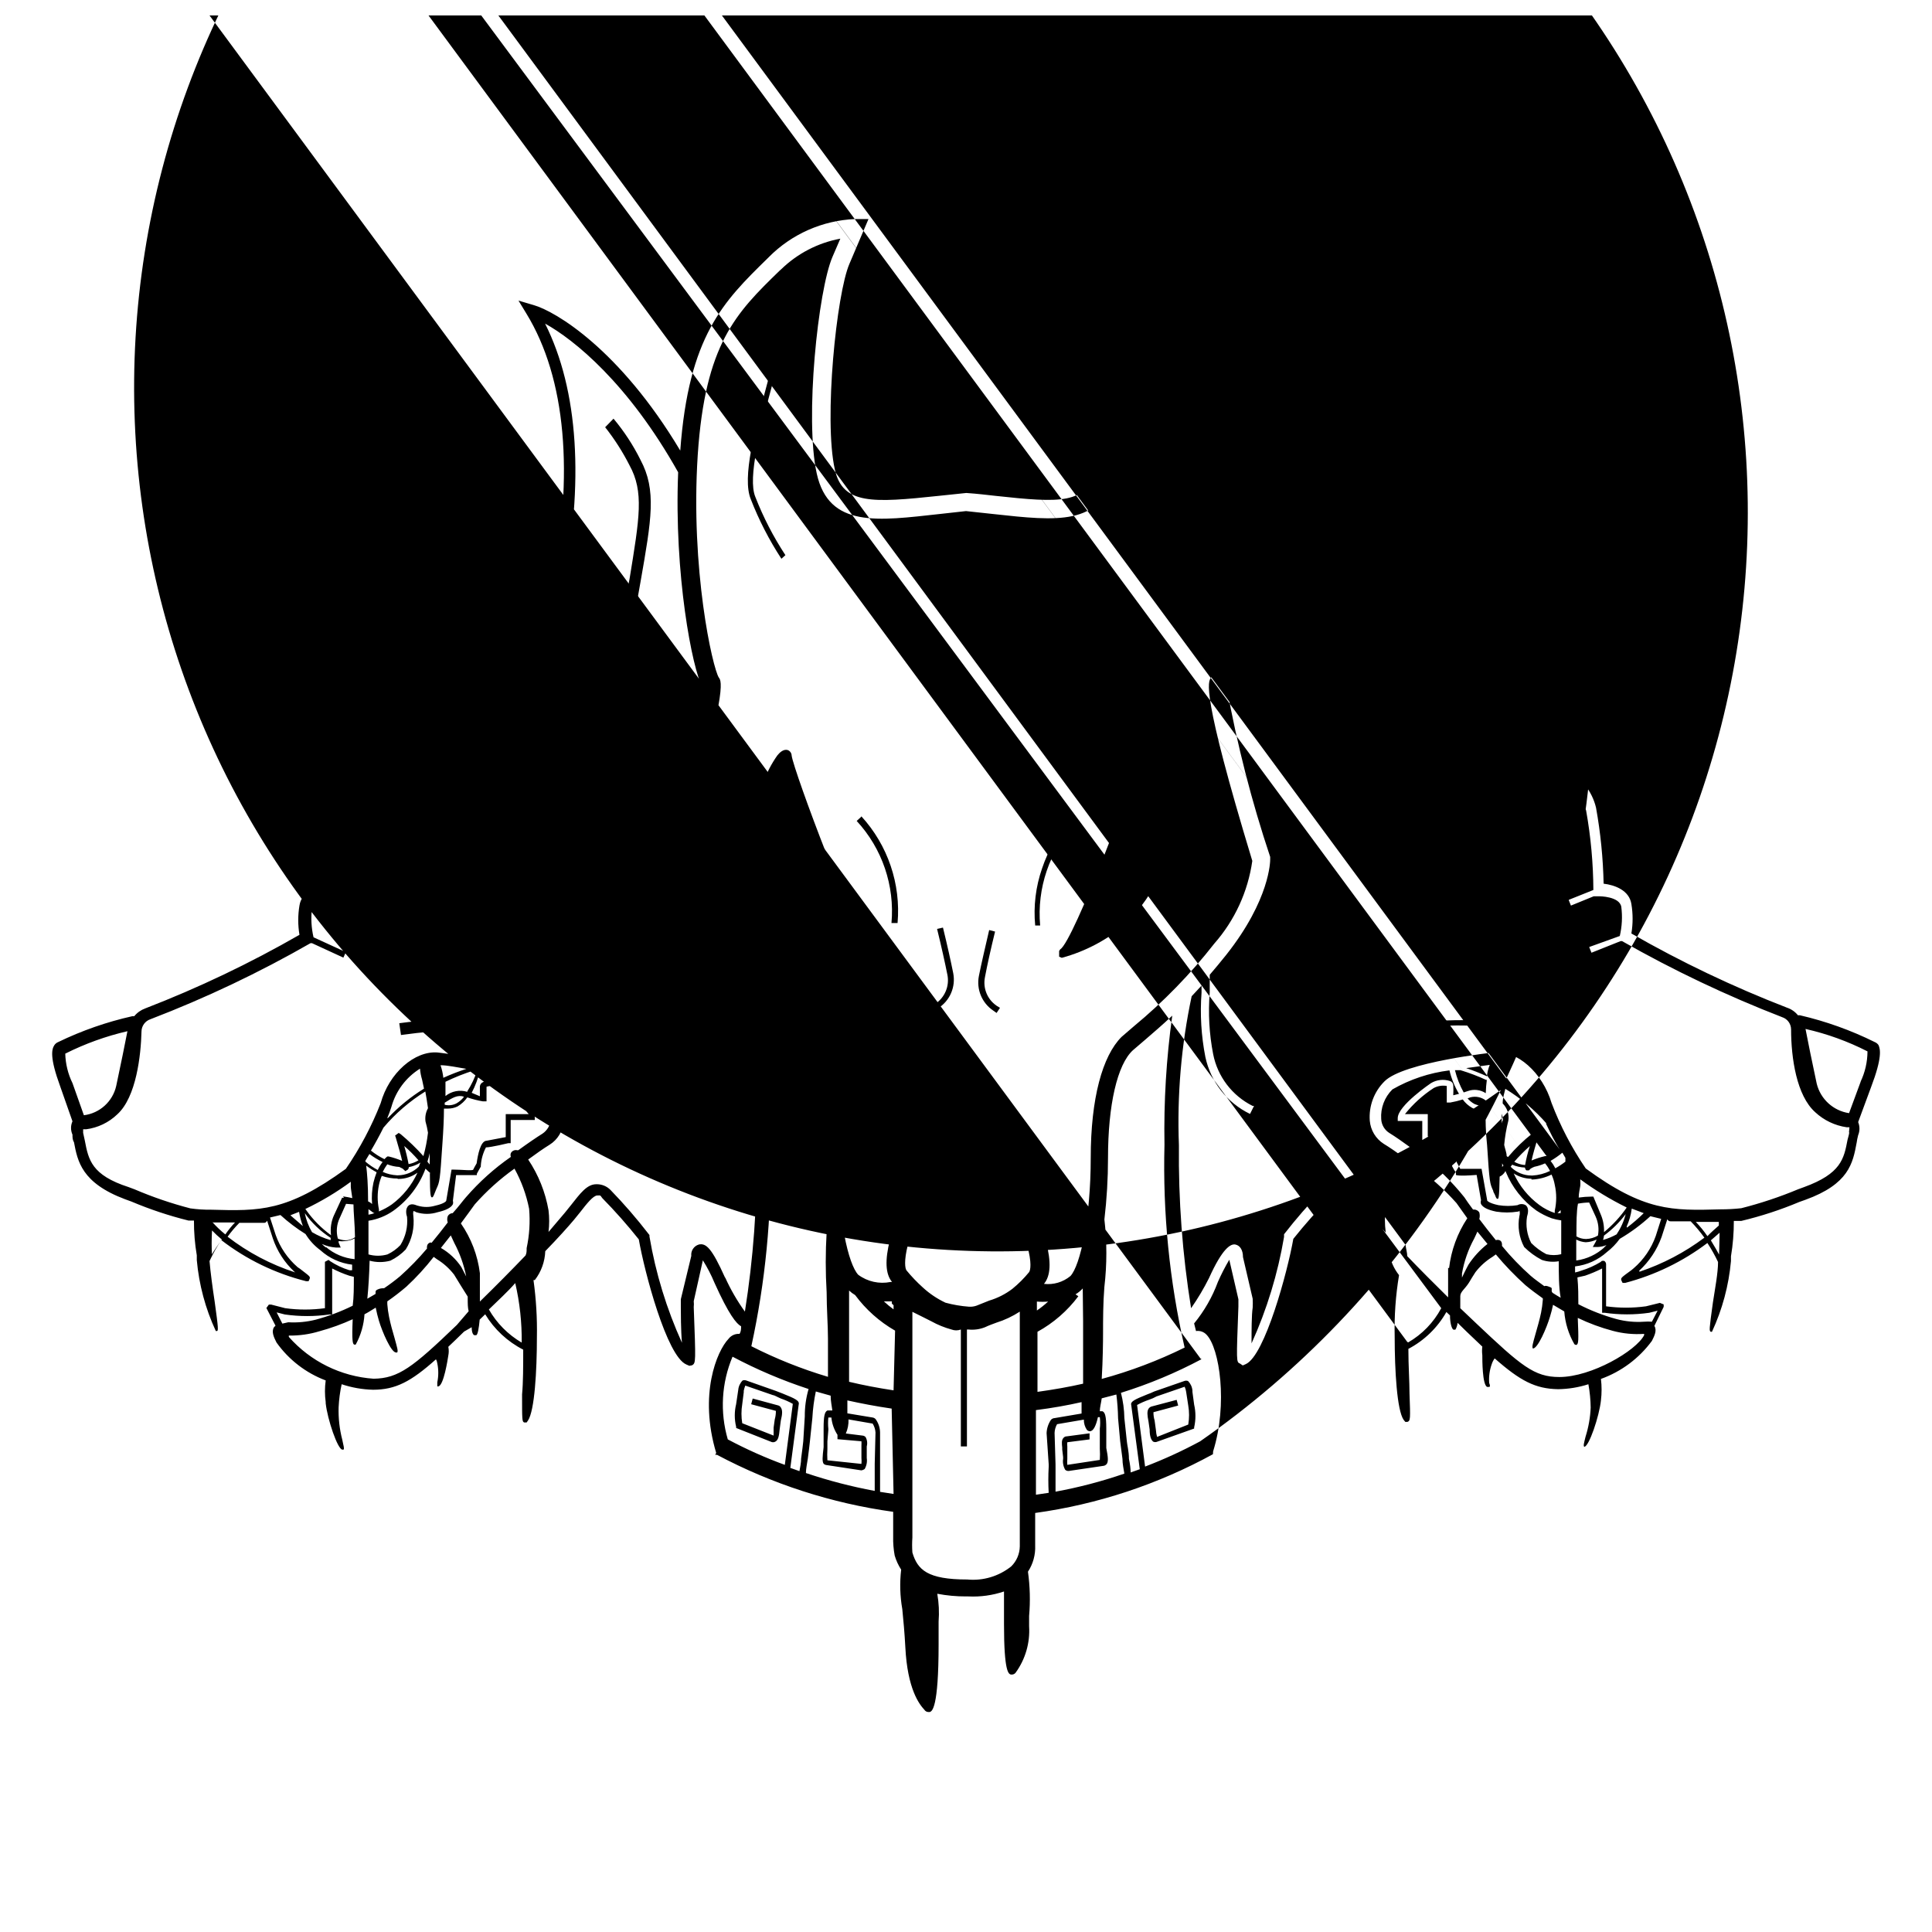 <?xml version="1.0" encoding="UTF-8"?>
<!-- Uploaded to: SVG Repo, www.svgrepo.com, Generator: SVG Repo Mixer Tools -->
<svg width="800px" height="800px" version="1.1" viewBox="144 144 512 512" xmlns="http://www.w3.org/2000/svg">
 <defs>
  <clipPath id="a">
   <path d="m157 148.09h486v449.91h-486z"/>
  </clipPath>
 </defs>
 <path d="m396.47 436.12 4.281-6.852 4.281 6.852 1.359-0.855-4.535-7.254h0.004c-0.246-0.359-0.648-0.574-1.082-0.574s-0.84 0.215-1.086 0.574l-4.734 7.254z"/>
 <path d="m374.5 394.96c-3.477-2.066-20.152-46.602-20.707-50.734h0.004c-0.023-0.656-0.441-1.234-1.059-1.461-1.109-0.301-2.117 0.656-2.719 1.41h-0.004c-3.125 4.418-4.988 9.605-5.387 15-0.398 5.398 0.68 10.801 3.121 15.633 2.344 4.867 5.438 9.34 9.168 13.25 4.961 4.312 10.836 7.449 17.18 9.168h0.707v-1.559z"/>
 <path d="m372.24 360.45-1.211 1.109h0.004c6.754 7.312 10.102 17.137 9.219 27.055h1.613c0.906-10.371-2.586-20.645-9.625-28.316z"/>
 <path d="m392.64 411.18c3.102-1.98 4.68-5.656 3.977-9.27-0.656-3.273-1.562-7.356-2.719-12.09l-1.562 0.352c1.16 4.734 2.066 8.816 2.719 12.09h0.004c0.633 3.031-0.668 6.137-3.277 7.809l-0.906 0.555 0.906 1.309z"/>
 <path d="m352.14 291.12c-3.184-4.848-5.852-10.016-7.961-15.418-2.117-5.039 1.359-18.188 4.734-30.73 0.656-2.57 1.359-5.039 2.016-7.656l-1.309-0.406c-0.656 2.57-1.309 5.039-2.016 7.656-3.578 13.352-7.004 25.996-4.637 31.738l0.004 0.004c2.148 5.523 4.867 10.809 8.109 15.77z"/>
 <path d="m424.68 396.02v1.512l0.707 0.301c6.344-1.719 12.219-4.856 17.18-9.168 3.746-3.898 6.844-8.371 9.168-13.25 2.445-4.82 3.531-10.211 3.141-15.602-0.391-5.387-2.242-10.566-5.356-14.98-0.656-0.805-1.664-1.762-2.719-1.41h-0.004c-0.645 0.195-1.094 0.785-1.105 1.461-0.402 4.133-17.23 48.668-20.707 50.684z"/>
 <path d="m419.65 389.27c-0.883-9.914 2.465-19.738 9.219-27.055l-1.211-1.059v0.004c-3.352 3.781-5.902 8.203-7.504 12.996-1.684 4.852-2.305 10.004-1.816 15.113z"/>
 <path d="m407.25 411.84 0.855 0.605 0.906-1.359-0.906-0.555v-0.004c-2.465-1.684-3.676-4.684-3.074-7.606 0.605-3.223 1.512-7.305 2.672-12.043l-1.562-0.402c-1.16 5.039-2.066 8.867-2.719 12.141-0.711 3.566 0.801 7.207 3.828 9.223z"/>
 <path d="m457.18 276.97c2.367-5.691-1.059-18.34-4.637-31.738-0.707-2.519-1.359-5.039-2.016-7.609l-1.562 0.402 2.016 7.609c3.375 12.543 6.852 25.492 4.734 30.73h0.004c-2.117 5.414-4.785 10.598-7.961 15.469l1.309 0.906h0.004c3.242-4.961 5.961-10.246 8.109-15.77z"/>
 <path d="m487.11 266.19c-4.281 7.758-3.074 14.812 0 31.84 0.402 2.266 0.855 4.684 1.309 7.305l1.562-0.25c-0.453-2.672-0.906-5.039-1.309-7.356-2.922-16.625-4.133-23.477 0-30.781v-0.004c1.805-3.695 4.019-7.176 6.602-10.379l-1.109-1.109v0.004c-2.793 3.266-5.16 6.871-7.055 10.73z"/>
 <path d="m543.59 356.87-8.062-6.246-1.461 1.863 8.113 6.297h-0.004c3.309 2.539 6.094 5.684 8.215 9.273 1.445 3.242 2.137 6.773 2.016 10.328l2.367 0.402c0.207-4.168-0.625-8.324-2.418-12.094-2.246-3.82-5.227-7.16-8.766-9.824z"/>
 <g clip-path="url(#a)">
  <path d="m641.83 420.96c-0.25-0.359-0.602-0.641-1.008-0.805-6.32-3.133-12.98-5.516-19.852-7.106h-0.504c-0.758-0.941-1.773-1.641-2.922-2.016-14.211-5.504-27.988-12.07-41.211-19.648 0.43-2.586 0.43-5.223 0-7.809-0.555-3.629-4.383-5.039-7.356-5.391-0.145-6.762-0.816-13.5-2.016-20.152-1.047-4.394-4.004-8.09-8.062-10.078l-21.461-10.078v0.004c-5.766-3.125-11.289-6.68-16.523-10.629-7.559-5.844-8.363-11.035-9.723-19.598-0.352-2.316-0.754-5.039-1.309-7.609-6.144-30.73-3.879-55.973 6.551-73.051l2.117-3.477-3.93 1.109c-5.742 1.613-23.277 11.891-39.551 39.75-2.016-31.188-11.336-40.305-23.125-51.891l-0.406-0.406c-6.074-6.133-14.25-9.734-22.875-10.078h-3.477l5.039 11.84c3.375 7.961 6.801 41.414 3.879 54.562-2.066 9.27-9.117 8.867-26.301 7.004-2.266-0.25-4.734-0.555-7.609-0.754h-0.195l-7.203 0.754c-17.582 1.863-25.492 2.367-27.559-7.004-2.973-13.199 0.453-46.652 3.879-54.512l5.039-11.84h-3.531c-8.621 0.355-16.793 3.953-22.871 10.078l-0.402 0.402c-11.637 11.387-20.859 20.504-23.074 50.883-16.07-26.902-33.152-36.93-38.793-38.543l-4.082-1.207 2.117 3.477c10.43 17.078 12.695 42.371 6.551 73.102-0.555 2.769-0.957 5.289-1.309 7.559-1.359 8.613-2.168 13.805-9.723 19.598h-0.004c-5.293 4.031-10.883 7.652-16.727 10.832l-21.512 10.078h-0.004c-4.035 2.012-6.981 5.695-8.059 10.074-1.203 6.656-1.875 13.395-2.016 20.152-2.973 0.402-6.801 1.762-7.356 5.441-0.43 2.57-0.43 5.191 0 7.758-13.102 7.535-26.762 14.051-40.859 19.5-1.141 0.414-2.152 1.125-2.922 2.066h-0.504c-6.789 1.52-13.383 3.82-19.648 6.852-0.406 0.164-0.758 0.445-1.008 0.805-0.754 1.109-1.258 3.324 1.512 10.883l3.273 9.32c-0.504 1.121-0.504 2.406 0 3.527 0 0.707 0 1.359 0.402 2.016 0.957 5.039 2.016 10.781 13.551 15.113l1.664 0.605c4.898 2.07 9.953 3.754 15.117 5.035h1.461c-0.016 3.09 0.234 6.176 0.754 9.223v1.258c0.582 6.508 2.285 12.867 5.039 18.793h0.25c0.453 0 0.453-0.555-0.555-7.809-0.555-3.629-1.109-7.758-1.359-10.73 0.891-1.93 1.938-3.785 3.125-5.543 6.664 5.133 14.312 8.836 22.469 10.883h0.656l0.25-0.555c0.301-0.707 0-0.754-2.57-2.769l-0.605-0.402 0.004-0.004c-2.637-2.289-4.633-5.223-5.793-8.512l-1.512-4.637 2.769-0.656c2.059 1.883 4.285 3.566 6.652 5.039 1.02 1.668 2.356 3.125 3.93 4.281 2.336 2.125 5.277 3.465 8.414 3.832v1.461c-0.254 0.039-0.508 0.039-0.758 0-1.785-0.547-3.481-1.344-5.039-2.371l-0.453-0.352-0.957 0.504v12.293c-3.492 0.48-7.035 0.48-10.527 0l-3.727-0.957h-0.605l-0.656 0.906 2.418 4.684v0.004c-0.148 0.121-0.281 0.254-0.402 0.402-0.754 1.211 0 2.719 0.656 4.031h-0.004c3.25 4.582 7.793 8.09 13.051 10.074-0.262 1.906-0.262 3.84 0 5.746v0.301c0.453 4.231 3.176 12.293 4.434 12.293h0.301c0.25-0.352 0-0.855-0.352-2.672-0.723-2.793-1.043-5.676-0.957-8.562 0.098-2.051 0.367-4.09 0.805-6.098 2.684 0.898 5.484 1.391 8.312 1.461 5.996 0 10.078-2.168 16.676-8.062v0.004c0.195 0.32 0.312 0.684 0.355 1.055 0.348 1.664 0.348 3.379 0 5.039v1.059c0.109 0.047 0.238 0.047 0.352 0 1.359-0.453 2.367-6.852 2.57-8.16 0.156-0.766 0.156-1.555 0-2.32 1.309-1.211 2.672-2.57 4.18-4.031l2.016-1.156c0 1.512 0.402 1.965 0.656 2.117h0.504c0.453 0 0.754-1.965 0.957-4.133l1.461-1.41c2.422 3.996 5.91 7.242 10.074 9.371 0 4.434 0 8.664-0.301 11.84 0 6.801 0 7.203 0.555 7.457h0.656l0.352-0.504c1.762-2.621 2.367-13.148 2.367-22.117 0.094-5.055-0.211-10.109-0.906-15.117h0.352c1.699-2.199 2.668-4.879 2.769-7.656 3.375-3.477 6.047-6.449 7.609-8.312l1.715-2.117c1.715-2.215 3.375-4.281 4.434-4.332 1.059-0.051 0.805 0 1.359 0.707v-0.004c3.414 3.473 6.644 7.121 9.672 10.934 1.512 8.664 7.406 30.934 12.594 33.152l0.805 0.352 0.758-0.152c0.957-0.656 0.957-0.656 0.402-15.418v0.004c0.059-0.52 0.059-1.043 0-1.562l2.418-10.832c1.188 1.895 2.219 3.883 3.074 5.945 3.828 8.516 5.844 10.883 7.055 11.539 0 0.707 0 1.359-0.402 2.016v-0.004c-1.133-0.082-2.231 0.41-2.922 1.312-3.125 3.273-7.91 14.812-3.273 30.23l-0.25 0.504h0.453l-0.004-0.004c14.562 7.738 30.367 12.855 46.703 15.113v6.551c-0.043 1.688 0.094 3.379 0.402 5.039 0.387 1.32 0.965 2.574 1.715 3.727-0.41 3.488-0.309 7.019 0.301 10.48 0.301 2.973 0.605 6.348 0.805 10.078 0.555 11.082 3.68 15.113 5.039 16.574 0.227 0.367 0.625 0.598 1.059 0.605h0.402c0.555-0.25 2.316-0.855 2.316-17.984v-5.996-0.004c0.191-2.457 0.074-4.926-0.352-7.356 2.508 0.48 5.055 0.719 7.609 0.707h0.656-0.004c3.195 0.156 6.391-0.289 9.422-1.312v4.133 4.535c0 12.746 1.211 13.148 1.812 13.352h0.305c0.406-0.012 0.781-0.219 1.008-0.555 2.555-3.551 3.801-7.879 3.527-12.242v-2.723c0.344-3.91 0.242-7.848-0.305-11.738 1.352-2.059 2.023-4.492 1.914-6.953v-8.613c16.52-2.281 32.484-7.555 47.109-15.57l0.047-0.754c3.93-12.543 1.715-27.305-1.715-30.883h0.004c-0.715-0.789-1.773-1.164-2.82-1.008l-0.504-2.016c2.695-3.285 4.824-6.996 6.297-10.984 0.887-2.023 1.898-3.992 3.023-5.894l2.418 10.48v1.914c-0.555 14.711-0.555 14.711 0.402 15.113l0.754 0.504 0.805-0.352c5.039-2.266 11.082-24.535 12.594-33.199h0.004c3.039-3.805 6.269-7.453 9.672-10.934 0.555-0.504 0.957-0.805 1.359-0.707 0.402 0.102 2.719 2.168 4.434 4.332l1.762 2.168c1.613 1.965 4.535 5.039 8.16 8.969h0.008c0.387 2.113 1.285 4.106 2.617 5.793-0.895 5.375-1.285 10.824-1.156 16.273 0 8.969 0.605 19.496 2.367 22.066l0.453 0.555h0.555c0.805-0.301 0.805-0.707 0.555-7.508 0-3.176-0.301-7.406-0.301-11.84h-0.004c4.227-2.223 7.727-5.617 10.078-9.773l0.957 0.906c0 2.016 0.453 3.527 0.906 3.777h0.504s0.453-0.555 0.605-1.812l2.367 2.316 4.18 3.981c-0.094 0.754-0.094 1.516 0 2.269 0 1.258 0 7.758 1.258 8.414h0.555c0.301 0 0.25-0.504 0-1.059h0.004c-0.117-1.711 0.121-3.426 0.703-5.039 0.172-0.523 0.426-1.02 0.758-1.461 6.75 5.945 10.781 8.062 16.777 8.16v0.004c2.734-0.035 5.453-0.477 8.059-1.312 0.375 2.047 0.578 4.117 0.605 6.199-0.113 2.617-0.57 5.207-1.359 7.707-0.453 1.812-0.605 2.367-0.352 2.672 1.258 0 3.981-8.062 4.434-12.293l-0.004-0.004c0.23-1.891 0.23-3.801 0-5.691 5.402-1.941 10.105-5.449 13.504-10.074 0.656-1.309 1.41-2.769 0.656-3.981l2.469-5.039v-0.656l-1.008-0.402-3.68 0.906c-3.512 0.48-7.07 0.48-10.578 0v-11.184c-0.016-0.352-0.207-0.672-0.504-0.855h-0.605l-0.352 0.301c-1.578 0.965-3.273 1.727-5.039 2.266-0.559 0.215-1.129 0.383-1.715 0.504v-1.609c3.129-0.352 6.074-1.676 8.414-3.781 1.305-1.004 2.457-2.191 3.426-3.523 2.91-1.703 5.629-3.715 8.113-5.996l2.871 0.707-1.461 4.586v-0.004c-1.176 3.297-3.191 6.231-5.844 8.516l-0.605 0.504c-2.769 2.016-2.871 2.066-2.621 2.769l0.301 0.605h0.656c7.894-2.066 15.309-5.66 21.816-10.582 1.059 1.613 2 3.297 2.82 5.039 0 2.922-0.805 7.055-1.359 10.73-1.008 7.254-1.008 7.559-0.555 7.758h0.305c2.746-5.91 4.449-12.25 5.035-18.738v-1.262c0.52-3.098 0.77-6.231 0.758-9.371h1.965c5.266-1.258 10.422-2.941 15.414-5.039l1.562-0.555c11.539-4.18 12.594-9.672 13.602-15.113h0.004c0.09-0.68 0.223-1.352 0.402-2.016 0.457-1.113 0.457-2.359 0-3.477l3.426-9.27c2.973-7.809 2.469-10.023 1.965-11.133zm-478.62 10.078-0.004-0.004c-1.188-2.434-1.84-5.098-1.914-7.809 5.234-2.629 10.766-4.625 16.477-5.945-0.605 3.176-1.762 8.816-2.973 14.508v0.004c-0.941 4.129-4.363 7.231-8.566 7.758zm36.98 45.949-0.004-0.004c-0.129-2.297-0.129-4.602 0-6.902 0.824 0.859 1.699 1.664 2.621 2.418-1.039 1.375-1.996 2.805-2.871 4.281zm0.25-9.02h5.844v-0.004c-0.941 0.988-1.801 2.051-2.57 3.176-1.27-1.023-2.449-2.152-3.527-3.375zm21.816 13.25-0.004-0.004c-6.477-2.102-12.547-5.305-17.934-9.469 0.941-1.309 1.984-2.539 3.121-3.68h3.375 3.023c0.402 0 0.605 0 0.957-0.555l1.512 4.684v0.004c1.145 3.363 3.098 6.391 5.695 8.816zm-1.41-15.113 2.418-0.957-0.004-0.004c0.203 1.293 0.539 2.559 1.008 3.777-1.309-1.156-2.469-2.113-3.676-3.172zm14.309-4.684h-0.504l-2.117 4.586-0.004-0.008c-0.766 1.672-1.043 3.519-0.805 5.344-2.531-1.828-4.742-4.059-6.551-6.602l-0.25-0.352c4.231-2.016 8.266-4.426 12.039-7.207v1.309c0 0.504 0.25 1.812 0.402 3.023-0.812-0.199-1.637-0.348-2.469-0.453zm2.519 1.762c0 2.117 0.352 5.039 0.402 8.715l-0.004-0.004c-0.742 0.516-1.617 0.797-2.519 0.809-0.695-0.027-1.379-0.18-2.016-0.453-0.504-1.832-0.324-3.785 0.504-5.492l1.664-3.727zm-10.988 7.352c-0.914-1.559-1.562-3.262-1.914-5.039 1.848 2.598 4.176 4.82 6.852 6.551v0.605c-1.73-0.488-3.391-1.199-4.938-2.117zm3.68 4.082c-0.379-0.293-0.73-0.613-1.059-0.957 1.172 0.543 2.438 0.867 3.727 0.957h1.258l-0.551-1.309c0.02-0.137 0.02-0.27 0-0.406 0.566 0.078 1.145 0.078 1.711 0 0.879-0.062 1.738-0.301 2.519-0.703v5.492c-2.809-0.266-5.465-1.391-7.606-3.227zm-11.539 20.152-1.512-2.973 2.168 0.555c3.926 0.559 7.91 0.559 11.84 0h0.707l-0.004-12.191c1.457 0.758 2.973 1.398 4.535 1.914l1.211 0.301c0 2.82 0 5.391-0.301 7.656h-0.004c-3.113 1.535-6.371 2.769-9.723 3.68-2.402 0.613-4.883 0.852-7.356 0.707zm46.25 0.352c-11.738 11.285-15.469 14.156-22.066 14.258-8.656-0.602-16.727-4.582-22.469-11.082v-0.355c2.762 0.043 5.516-0.348 8.16-1.156 3.004-0.816 5.938-1.879 8.766-3.176-0.25 5.691 0 6.5 0.352 6.699v0.004c0.148 0.059 0.309 0.059 0.457 0 1.348-2.469 2.141-5.203 2.316-8.012 1.008-0.504 1.965-1.16 2.973-1.762 0.25 1.258 0.555 2.469 0.855 3.477 0.855 2.871 3.223 8.414 4.535 8.414h0.301c0.301-0.402 0-1.258-0.707-3.879-0.504-1.664-1.059-3.68-1.461-5.644h0.004c-0.219-1.082-0.371-2.176-0.453-3.277v-0.754c1.742-1.207 3.426-2.504 5.035-3.879 2.633-2.434 5.059-5.082 7.258-7.91l0.906 0.656v-0.004c1.727 1.062 3.242 2.43 4.484 4.031l1.762 2.871 1.863 2.973v0.504c0 1.309 0 2.418 0.25 3.375zm-8.363-61.867c0.25 1.258 0.453 2.719 0.707 4.434-0.594 1.074-0.824 2.312-0.656 3.527 0.281 0.977 0.5 1.969 0.656 2.973-0.242 2.094-0.645 4.164-1.211 6.195-1.859-2.07-3.863-4.004-5.996-5.793l-0.555-0.352-0.957 0.707 0.152 0.398c0.855 2.922 1.461 5.039 1.715 6.297v0.004c-1.145-0.48-2.324-0.867-3.527-1.16h-0.402l-0.301 0.25-0.457 0.457c-1.273-0.617-2.477-1.379-3.578-2.269 1.109-1.863 2.266-3.981 3.324-6.098l0.004 0.004c3.168-3.754 6.91-6.984 11.082-9.574zm-10.078 7.055c0.453-1.059 0.805-2.066 1.109-3.023 1.172-4.188 3.867-7.781 7.559-10.078 0.082 0.992 0.27 1.973 0.555 2.922l0.504 2.367v0.004c-3.519 2.172-6.734 4.797-9.574 7.809zm11.285 14.609c0 6.195 0.25 6.348 0.555 6.398 0.25 0 0.402-0.352 0.605-0.855 0.203-0.504 0.402-1.008 0.555-1.359 0.906-1.965 0.957-2.168 1.613-12.09 0.25-3.477 0.402-6.551 0.402-9.219h1.059v-0.004c0.871 0.004 1.73-0.184 2.519-0.555 1.035-0.609 1.93-1.434 2.617-2.418 1.348 0.469 2.727 0.824 4.133 1.059h0.957v-0.605-3.273c1.195-0.367 2.492-0.223 3.578 0.402 2.863 1.891 5.43 4.199 7.606 6.852h-6.094v6.094l-5.039 0.957c-1.664 0-2.367 3.828-2.672 5.996-0.453 0.805-0.754 1.309-0.906 1.664-0.152 0.352-3.074 0-5.039 0h-0.707l-1.41 8.262s-0.25 0.707-2.973 1.309h0.004c-1.48 0.434-3.055 0.434-4.535 0-0.301 0-1.613-0.855-2.519 0-0.906 0.855-0.555 2.418-0.352 2.973 0.234 2.613-0.383 5.231-1.766 7.457-0.977 1.027-2.141 1.863-3.426 2.469-1.645 0.469-3.391 0.469-5.035 0v-2.519-6.398c2.352-0.363 4.594-1.262 6.547-2.617 3.914-2.785 6.898-6.684 8.566-11.188 0.418 0.426 0.852 0.828 1.309 1.211zm-0.656-3.074h0.004c0.258-0.738 0.461-1.496 0.605-2.266v3.023zm6.703 13.652c-0.551 0.012-1.051 0.32-1.309 0.809-0.188 0.539-0.188 1.125 0 1.66-1.309 1.715-2.769 3.578-4.281 5.391-0.172-0.098-0.383-0.098-0.555 0-0.383 0.172-0.637 0.543-0.656 0.957-0.043 0.184-0.043 0.375 0 0.555-2.207 2.621-4.598 5.078-7.152 7.356-1.355 1.133-2.769 2.191-4.234 3.176-0.453 0-1.059 0-1.762 0.352-0.707 0.352-0.402 0.605-0.504 1.16l-2.168 1.258c0.301-3.023 0.504-6.383 0.605-10.078v0.004c1.797 0.488 3.695 0.488 5.492 0 1.527-0.738 2.91-1.746 4.082-2.973 1.648-2.644 2.359-5.769 2.016-8.867-0.078-0.434-0.078-0.879 0-1.309 0.273 0.023 0.535 0.129 0.754 0.301 1.852 0.59 3.84 0.59 5.691 0 2.215-0.504 3.578-1.211 4.031-2.117 0.086-0.297 0.086-0.609 0-0.906l0.855-6.801h5.492v-0.352s0.605-1.16 1.059-1.914v-0.305c0.117-1.672 0.582-3.301 1.359-4.785 1.359 0 5.894-1.109 5.894-1.109h0.656v-6.144h6.398v-0.504c0-3.074-8.566-8.969-8.613-9.02-1.52-0.914-3.359-1.117-5.039-0.555-0.477 0.188-0.82 0.605-0.906 1.109v2.672l-2.168-0.91c0.957-1.832 1.684-3.781 2.168-5.793 5.559 0.594 10.938 2.309 15.816 5.039 2.074 2.051 3.16 4.898 2.973 7.809-0.121 1.531-0.938 2.922-2.215 3.777-1.461 0.906-3.828 2.519-6.398 4.383h-0.301c-0.664-0.148-1.344 0.16-1.664 0.758-0.125 0.324-0.125 0.684 0 1.008-4.394 3.047-8.391 6.637-11.891 10.68-0.855 0.957-1.965 2.519-3.527 4.231zm0.402 7.859c1.492 2.801 2.562 5.805 3.176 8.918-0.707-1.41-1.309-2.469-1.309-2.519-1.387-2.07-3.231-3.797-5.391-5.035l2.621-3.324zm-21.41-15.918c-0.395 1.852-0.512 3.754-0.352 5.641l-0.504-0.402-0.555-0.301c0-4.383-0.25-7.406-0.504-9.473 0.879 0.656 1.805 1.246 2.769 1.762-0.344 0.906-0.629 1.832-0.855 2.773zm0.301 8.059c-0.52 0.188-1.062 0.324-1.609 0.406v-1.461l1.309 0.957zm24.586-32.145v0.004c-1.992-0.625-4.168-0.207-5.793 1.109v-3.777-0.004c2.457-1.195 5-2.207 7.609-3.023h0.805c-0.633 1.953-1.512 3.816-2.621 5.543zm-0.957 1.41v0.004c-0.539 0.676-1.207 1.242-1.965 1.664-0.949 0.477-2.039 0.602-3.07 0.352v-0.555c2.113-1.359 3.426-2.117 5.035-1.613zm-5.391-5.039v0.004c-0.117-1.168-0.371-2.316-0.754-3.426 1.914 0 4.332 0.555 6.852 0.957-2.074 0.68-4.109 1.473-6.098 2.367zm-10.078 24.637 0.504-0.301 0.004 0.004c0.266-0.156 0.426-0.449 0.402-0.758 1.094-0.199 2.137-0.609 3.074-1.207l-0.402 1.059c-1.477 1.465-3.465 2.297-5.543 2.316h-0.254c-1.305-0.07-2.582-0.375-3.777-0.906 0.344-0.707 0.75-1.379 1.211-2.016 1.012 0.406 2.082 0.641 3.172 0.703l0.906 0.453zm-0.402-6.75 0.004 0.004c1.391 1.191 2.688 2.488 3.879 3.879-0.801 0.504-1.691 0.844-2.621 1.008-0.316-1.684-0.719-3.348-1.207-4.988zm-1.664 8.816h0.25l0.008 0.004c1.812 0.004 3.578-0.582 5.035-1.664-1.523 3.332-3.863 6.227-6.801 8.414-1.07 0.746-2.219 1.371-3.426 1.863v-0.555c-0.441-2.125-0.441-4.32 0-6.445 0.168-0.832 0.422-1.641 0.758-2.422 1.359 0.477 2.789 0.715 4.231 0.707zm-4.031-4.383 0.004 0.004c-0.48 0.621-0.887 1.297-1.207 2.016-1.172-0.613-2.273-1.355-3.277-2.219v-0.25l1.059-1.762v-0.004c1.086 0.816 2.254 1.527 3.477 2.117zm28.164 39.047c2.418-2.367 5.039-4.734 7.055-7.055l0.004 0.004c1.199 5.168 1.773 10.461 1.711 15.77-3.629-2.125-6.637-5.164-8.715-8.816zm10.078-16.223c0 0.707 0 1.258-0.301 1.863-3.629 3.777-7.758 7.961-12.09 12.191v-7.508 0.004c-0.586-4.742-2.316-9.273-5.039-13.199 1.461-1.965 2.769-3.777 3.68-5.039h-0.004c3.141-3.547 6.672-6.727 10.531-9.473 1.836 3.32 3.144 6.91 3.879 10.633 0.301 3.488 0.082 7.004-0.656 10.43zm52.598 7.758c-3.527-7.859-5.039-9.219-6.953-8.816h0.004c-1.32 0.387-2.168 1.66-2.016 3.023l-2.773 11.488v2.117c0 1.211 0 6.144 0.301 9.422h0.004c-4.074-8.98-6.969-18.445-8.617-28.164v-0.402l-0.25-0.301v-0.004c-3.137-4.066-6.5-7.953-10.078-11.637-0.988-1.012-2.363-1.562-3.777-1.512-2.469 0-4.231 2.418-6.699 5.543l-1.664 2.066c-1.008 1.211-2.469 2.871-4.281 5.039v-0.004c0.23-1.906 0.23-3.836 0-5.742-0.836-4.812-2.672-9.395-5.391-13.453 2.117-1.562 4.133-2.973 5.691-3.93 2.109-1.324 3.473-3.562 3.68-6.043 0.27-4.008-1.266-7.926-4.184-10.684-5.039-5.039-28.918-7.656-29.172-7.707-6.098-0.504-12.898 5.441-15.113 13.453-2.402 6.125-5.492 11.957-9.219 17.379-15.668 11.387-22.824 11.184-35.719 10.832-1.84 0.023-3.676-0.094-5.492-0.352-5.039-1.309-9.977-2.992-14.762-5.039l-1.613-0.605c-9.824-3.172-10.629-7.254-11.586-12.293l-0.453-2.066v-0.957h0.754v0.004c3.129-0.398 6.043-1.793 8.312-3.981 5.039-4.586 6.246-15.719 6.398-21.914v-0.004c0.008-1.484 0.961-2.801 2.367-3.273 14.641-5.617 28.82-12.352 42.422-20.152h0.402l8.312 3.828 0.656-1.461-8.566-3.93c-0.59-2.523-0.727-5.137-0.402-7.707 0.453-2.719 5.742-2.82 5.844-2.82h1.008l7.106 3.176 0.656-1.461-7.559-3.731c0.062-7.051 0.738-14.078 2.016-21.012 0.883-3.316 3.164-6.094 6.246-7.606l21.562-10.078c6.027-3.25 11.789-6.973 17.23-11.133 8.613-6.602 9.574-12.949 10.934-21.664 0.352-2.266 0.754-4.684 1.309-7.406 5.844-29.172 4.231-53.605-4.586-71.188 7.656 4.231 22.016 15.77 35.266 39.398-1.109 26.953 3.727 52.145 6.449 56.98 0.301 3.68-5.594 25.594-11.488 45.09v0.605c0 0.453 0 10.578 11.234 25.191 1.664 2.117 3.273 4.031 5.039 5.844v4.281h0.004c0.434 5.422 0.145 10.879-0.855 16.223-1.219 5.66-4.918 10.469-10.078 13.098h-0.352l1.664 2.769-0.004 0.004c6.109-2.938 10.547-8.504 12.043-15.113 1.098-5.66 1.434-11.438 1.008-17.184v-0.555l2.719 2.82v0.004c2.809 13.086 3.961 26.477 3.426 39.852 0.156 14.234-0.887 28.461-3.121 42.52-2.047-2.84-3.801-5.875-5.242-9.066zm9.773-68.164c2.215 2.016 4.231 3.777 5.945 5.039l3.176 2.769c4.133 3.727 6.602 14.41 6.602 28.516-0.039 6.609 0.434 13.215 1.41 19.75-0.316 5.305-0.316 10.617 0 15.922 0 4.332 0.352 8.816 0.352 12.344v10.078-0.004c-7-2.086-13.793-4.801-20.305-8.109 3.715-17.023 5.406-34.426 5.039-51.844 0.207-11.562-0.535-23.121-2.215-34.562zm10.379 115.88c0 1.41-0.301 2.57-0.453 3.527l-2.418-0.855 2.215-16.777c0.301-1.059-1.008-1.613-4.231-2.922l-1.812-0.703-7.859-2.769v-0.004c-0.312-0.098-0.645-0.098-0.957 0-0.668 0.68-1.078 1.57-1.16 2.519l-0.555 3.727 0.004 0.004c-0.488 1.984-0.488 4.059 0 6.043v0.301l9.422 3.727-0.004 0.004c0.383 0.109 0.793 0.035 1.109-0.203 0.656-0.453 0.855-1.512 1.008-3.223l0.301-2.266c0.453-1.812 0.453-2.82 0-3.477-0.16-0.285-0.434-0.484-0.754-0.555l-6.699-1.812-0.402 1.512 6.551 1.762h-0.004c0.008 0.766-0.094 1.527-0.301 2.266l-0.301 2.168v0.301 1.812l-8.312-3.273h-0.004c-0.273-1.668-0.273-3.371 0-5.039l0.402-3.176v-0.402 0.004c0.098-0.465 0.23-0.922 0.406-1.363l7.305 2.519c0.352 0 1.059 0.453 2.117 0.906h-0.004c1.102 0.375 2.164 0.848 3.176 1.414l-2.117 16.172c-5.188-1.898-10.238-4.156-15.113-6.754-2.113-7.231-1.668-14.973 1.258-21.914 6.461 3.426 13.203 6.293 20.152 8.566-0.688 2.356-1.023 4.801-1.004 7.254l-0.406 6.598c-0.051 0.707-0.301 2.519-0.555 4.484zm19.496 1.562v0.707 6.5h0.004c-6.184-1.145-12.277-2.731-18.238-4.738 0-1.059 0.301-2.519 0.504-3.828s0.453-3.828 0.555-4.586l0.656-6.246h-0.004c0.129-2.336 0.434-4.66 0.91-6.953l3.93 1.109c0 1.359 0.301 2.719 0.453 3.93h-1.309c-0.754 0.352-1.008 1.562-1.008 4.785v2.973 1.965c-0.301 2.57-0.402 3.777 0 4.383h-0.004c0.207 0.199 0.473 0.32 0.758 0.355l9.27 1.41c0.309-0.051 0.602-0.172 0.855-0.355 0.512-0.879 0.707-1.91 0.555-2.922v-2.617-0.453c0.223-0.832 0.113-1.719-0.301-2.469-0.207-0.234-0.496-0.379-0.809-0.402l-4.434-0.555c0.516-1.176 0.758-2.449 0.707-3.731l6.398 1.109c0.445 0.715 0.707 1.527 0.754 2.367zm-3.523-5.945c0.027 0.371 0.027 0.742 0 1.109v3.324c0.051 0.52 0.051 1.043 0 1.562l-9.02-0.957c-0.062-0.988-0.062-1.98 0-2.973v-2.016l0.25-3.023v-0.301h0.004c-0.105-1.004-0.105-2.019 0-3.023h0.805c0.156 1.637 0.711 3.211 1.613 4.586v1.16zm8.516 13.957-3.578-0.555v-6.801-8.918c-0.016-1.266-0.422-2.496-1.16-3.527-0.203-0.242-0.488-0.402-0.805-0.453l-6.699-1.109v-3.426c3.629 0.805 7.559 1.562 11.738 2.168zm0-27.457c-4.231-0.637-8.16-1.395-11.789-2.266v-1.211-10.078-3.477-9.422 0.004c0.488 0.461 1.031 0.867 1.609 1.207 2.84 3.84 6.441 7.047 10.582 9.422zm0-21.461c-0.902-0.652-1.762-1.359-2.57-2.117h2.117v0.605l0.453 0.402zm-0.957-18.441c-1.359 5.391-1.211 9.07 0.555 11.184h-0.406c-2.996 0.605-6.109-0.09-8.562-1.914-2.621-2.82-5.391-14.762-5.391-31.336s-2.922-27.258-8.211-32.094l-3.273-2.82h-0.004c-7.859-6.496-14.988-13.828-21.262-21.867-5.453-6.144-8.961-13.773-10.074-21.914 13.906-44.637 11.988-47.359 11.285-48.215-1.664-2.57-7.559-28.668-5.594-59.047 1.965-29.371 10.078-37.535 21.715-48.82l0.402-0.352c4.309-4.188 9.762-7.012 15.668-8.109l-2.066 4.785c-3.828 8.816-7.406 42.977-4.18 57.484 3.223 14.508 16.223 12.496 32.746 10.68l6.805-0.754 7.457 0.805c16.523 1.812 28.414 3.125 31.539-10.73s-0.402-48.617-4.18-57.484l-2.066-4.785h-0.004c5.902 1.121 11.344 3.941 15.668 8.109l0.352 0.402c11.539 11.285 19.801 19.398 21.766 48.82 1.965 30.23-3.981 56.477-5.594 58.996-0.805 1.059-2.719 3.578 10.934 48.566-1.152 8.133-4.652 15.75-10.074 21.918-6.289 8.055-13.434 15.402-21.312 21.914l-3.273 2.82c-5.039 5.039-8.16 16.223-8.16 32.094 0 15.871-2.769 28.516-5.391 31.285h-0.004c-1.953 1.613-4.484 2.359-7 2.066 1.762-2.117 1.965-5.742 0.555-11.184h-0.004c-0.777-2.793-2.832-5.055-5.539-6.098-4.379-0.973-8.875-1.328-13.352-1.055h-5.543c-3.656-0.355-7.344-0.133-10.934 0.652-2.859 0.891-5.102 3.133-5.992 5.996zm78.09 28.566c-7.039 3.469-14.395 6.254-21.969 8.312 0.301-5.039 0.352-10.078 0.352-12.141 0-3.477 0-7.961 0.352-12.293h0.004c0.691-5.926 0.691-11.91 0-17.836 0.637-5.402 0.957-10.836 0.957-16.273 0-14.105 2.469-24.789 6.602-28.566l3.176-2.719c2.016-1.762 4.484-3.828 7.254-6.449h-0.004c-1.574 11.332-2.266 22.77-2.062 34.207-0.477 18.074 1.316 36.133 5.34 53.758zm-26.902-7.004v3.375 10.328 2.871c-3.727 0.855-7.758 1.562-12.09 2.168l-0.004-15.922c4.242-2.332 7.934-5.543 10.832-9.418l-0.754-0.504c0.711-0.422 1.359-0.949 1.914-1.562v-0.352zm-19.043 64.992h-0.004c-3.281 2.625-7.453 3.875-11.637 3.477-10.578 0-13.199-2.57-14.559-7.152v-0.004c-0.094-1.324-0.094-2.652 0-3.977v-59.805c2.066 1.059 3.828 1.863 5.039 2.519h-0.004c1.688 0.934 3.481 1.66 5.34 2.168 0.797 0.305 1.676 0.305 2.469 0v30.984h1.613v-30.984h0.402c1.488 0.156 2.996-0.051 4.383-0.605 1.059-0.504 2.066-0.855 3.023-1.211 2.191-0.688 4.273-1.668 6.199-2.922v62.223c-0.035 1.992-0.848 3.891-2.269 5.289zm4.734-77.988c-1.324 1.625-2.809 3.109-4.434 4.434-1.844 1.402-3.926 2.461-6.148 3.121l-3.273 1.309v0.004c-0.676 0.25-1.398 0.352-2.117 0.301-2.094-0.156-4.168-0.508-6.195-1.059-2.191-1.031-4.215-2.391-5.996-4.031-1.555-1.398-3.004-2.914-4.332-4.531-0.352-0.453-0.754-2.469 0.402-6.902 0.379-1.305 1.348-2.352 2.621-2.824 3.027-0.52 6.106-0.656 9.168-0.402h7.106-0.004c3.379-0.129 6.758 0.125 10.078 0.758 1.27 0.473 2.242 1.52 2.621 2.82 1.258 4.535 0.855 6.5 0.504 7.004zm2.066 7.809h-0.004c0.992 0.086 1.984 0.086 2.973 0-0.93 0.859-1.922 1.652-2.973 2.367v-2.418zm3.125 43.125v0.707h-0.004c-0.125 2.281-0.125 4.566 0 6.852l-3.375 0.504v-22.422c4.332-0.555 8.312-1.258 12.09-2.117v3.023l-7.152 1.211c-0.367 0.016-0.715 0.18-0.957 0.453-0.707 1.043-1.109 2.266-1.16 3.527zm1.812 7.254v-6.551l-0.004-0.754-0.25-8.262c0.027-0.812 0.254-1.609 0.656-2.316l7.106-1.211h-0.004c-0.016 0.969 0.266 1.918 0.805 2.723 0.211 0.223 0.504 0.352 0.809 0.352 0.906 0 1.613-1.461 2.117-3.727h0.504l-0.004-0.004c0.129 1.004 0.129 2.019 0 3.023v3.324 2.016c0.066 0.992 0.066 1.984 0 2.973l-8.613 1.309v0.004c-0.051-0.52-0.051-1.043 0-1.562v-2.723-0.605 0.004c-0.051-0.367-0.051-0.742 0-1.109l5.894-0.754v-1.613l-6.047 0.805c-0.332-0.008-0.648 0.141-0.855 0.402-0.555 0.555-0.453 1.562-0.352 2.469 0.023 0.168 0.023 0.336 0 0.504l0.25 2.117c0.02 0.148 0.02 0.301 0 0.453-0.152 1.008 0.043 2.039 0.555 2.922 0.266 0.23 0.609 0.34 0.957 0.301l9.219-1.359c0.266-0.043 0.512-0.168 0.707-0.352 0.605-0.605 0.504-1.812 0-4.383v-1.965-3.125c0-3.426-0.352-4.332-1.008-4.637h-0.707c0-1.059 0.352-2.215 0.504-3.426l3.879-1.008 0.004 0.004c0.262 2.09 0.414 4.191 0.453 6.297l0.555 6.094 0.605 4.637c0 1.41 0.352 2.871 0.504 3.93h-0.004c-5.949 2.051-12.047 3.648-18.238 4.785zm3.172-13.352m35.266-21.914-278.81-377.86c53.016-36.961 118.54-51.348 182.16-39.996 63.621 11.355 120.12 47.516 157.09 100.53 36.957 53.012 51.344 118.54 39.992 182.16-11.352 63.621-47.512 120.12-100.53 157.08-4.719 2.551-9.598 4.789-14.609 6.703l-2.117-16.324c1.031-0.566 2.113-1.035 3.227-1.41 0.664-0.223 1.305-0.512 1.914-0.855l7.457-2.57c0.203 0.43 0.34 0.887 0.402 1.359l0.555 3.629c0.289 1.664 0.289 3.371 0 5.035l-8.262 3.273v0.004c-0.168-0.594-0.27-1.199-0.305-1.816l-0.352-2.57v0.004c-0.211-0.703-0.312-1.434-0.301-2.168l6.551-1.762-0.402-1.512-6.648 1.762h-0.004c-0.336 0.098-0.621 0.312-0.809 0.605-0.402 0.656-0.352 1.664 0 3.375l0.301 2.117c0 1.715 0.352 2.769 0.957 3.223h0.004c0.336 0.156 0.723 0.156 1.059 0l9.773-3.477v-0.301c0.457-1.988 0.457-4.059 0-6.047l-0.453-3.375v-0.352c-0.082-0.949-0.492-1.84-1.16-2.519-0.324-0.129-0.684-0.129-1.008 0l-7.961 2.769c-0.59 0.289-1.195 0.539-1.812 0.758-3.223 1.309-4.535 1.863-4.281 2.82l2.266 17.027-2.418 0.855c0-0.941-0.152-2.148-0.453-3.629 0-1.965-0.504-3.828-0.555-4.637l-0.656-6.144v0.004c-0.039-2.262-0.344-4.512-0.906-6.699 7.387-2.297 14.535-5.281 21.363-8.918zm54.766-4.434-278.81-377.86c-0.066-5.344 0.523-10.676 1.762-15.871v-0.402l286.06 385.21c-2.016 3.785-5.051 6.926-8.766 9.07zm10.832-19.648v7.859c-3.828-3.777-7.559-7.508-10.832-10.934 0-0.855-0.301-1.812-0.453-2.973l-278.81-377.86c48.715-36.895 110.09-52.922 170.63-44.559 60.535 8.359 115.27 40.43 152.16 89.145 36.895 48.719 52.922 110.09 44.559 170.63-8.359 60.535-40.426 115.27-89.145 152.16 0.648-3.527 1.855-6.93 3.578-10.078 3.848 2.762 7.379 5.938 10.527 9.473l2.871 4.031c-2.633 3.973-4.289 8.512-4.836 13.25zm25.895-38.289c1.109 2.367 2.418 5.039 3.68 6.953l-278.81-377.86c-1.008 0.875-2.106 1.637-3.277 2.269l278.61 377.35h-0.406c-1.219 0.289-2.414 0.68-3.574 1.16 0.301-1.41 0.957-3.727 1.715-6.246v-0.605l-1.059-0.707-0.453 0.402h-0.004c-2.356 1.859-4.516 3.953-6.449 6.25l-0.352-0.254c0-0.906-0.453-1.965-0.656-2.973h0.004c0.195-2.176 0.566-4.332 1.105-6.449 0.246-1.664-0.312-3.348-1.512-4.531 0-1.461 0.453-2.769 0.707-3.879v-0.004c4.113 2.512 7.816 5.637 10.984 9.273zm-10.832-10.078c0-0.656 0.301-1.211 0.402-1.715l-278.81-377.86c0.367-1.086 0.535-2.227 0.504-3.375 4.023 2.191 6.957 5.949 8.113 10.379l0.855 2.469c-49.117 35.695-82.043 89.441-91.535 149.41-9.492 59.977 5.231 121.26 40.93 170.38 35.695 49.117 89.441 82.047 149.41 91.535 59.973 9.492 121.26-5.231 170.38-40.926zm14.762 31.188-278.81-377.86c0.18-1.887 0.078-3.789-0.301-5.644-0.246-1.074-0.602-2.121-1.059-3.125 0.688-0.402 1.344-0.859 1.965-1.359 0 2.168-0.453 5.391-0.555 10.078zm0 1.914v0.805h-0.855zm-1.41-11.082c-0.352-0.699-0.773-1.355-1.258-1.965 1.098-0.637 2.141-1.363 3.121-2.168l0.805 1.359v1.008h0.004c-0.844 0.66-1.738 1.246-2.672 1.766zm-8.012 0c0.047 0.219 0.172 0.418 0.355 0.551h0.656l0.453-0.453h-0.004c0.32-0.199 0.656-0.367 1.008-0.504 0.973-0.195 1.918-0.496 2.82-0.906 0.516 0.617 0.957 1.293 1.312 2.016-1.449 0.707-3.027 1.117-4.637 1.211h-0.25c-2.086 0-4.082-0.832-5.543-2.32l0.402-0.555v0.004c1.07 0.457 2.215 0.711 3.375 0.754zm-2.973-1.613c1.309-1.527 2.723-2.957 4.234-4.281-0.539 1.645-0.957 3.328-1.262 5.035-1.066-0.078-2.102-0.406-3.023-0.957zm4.684 4.586h0.254c1.754-0.09 3.465-0.535 5.039-1.312 0.402 0.867 0.691 1.781 0.855 2.723 0.508 2.254 0.508 4.594 0 6.852v0.605c-1.465-0.484-2.84-1.199-4.078-2.117-2.938-2.168-5.277-5.047-6.805-8.363 1.398 0.906 3.023 1.395 4.688 1.41zm-7.457-3.68-0.352 0.352h0.004c0.027-0.316 0.027-0.637 0-0.957zm-0.453-10.832v-2.922h0.004c0.203 0.566 0.309 1.164 0.301 1.762-0.148 0.102-0.25 0.504-0.352 0.957zm1.059 12.445h0.004c1.684 4.121 4.492 7.68 8.109 10.277 1.273 0.848 2.644 1.539 4.082 2.066 0.82 0.258 1.664 0.445 2.519 0.555v6.398 2.57-0.004c-1.293 0.316-2.641 0.316-3.93 0-1.488-0.777-2.848-1.781-4.031-2.973-1.102-2.141-1.488-4.574-1.109-6.953 0.301-0.957 0.555-2.367-0.352-3.074v0.004c-0.672-0.387-1.496-0.387-2.168 0-1.668 0.273-3.367 0.273-5.035 0-2.672-0.555-2.922-1.211-2.973-1.16l-1.512-8.465h-0.605-5.039l-0.906-1.664c-0.301-2.168-1.059-5.742-2.672-5.996l-5.039-0.957 0.004-5.891h-6.047c2.152-2.691 4.719-5.023 7.609-6.902 1.062-0.57 2.285-0.766 3.473-0.555v3.426 0.957h0.961c1.105-0.195 2.199-0.465 3.273-0.805 0.652 0.906 1.496 1.664 2.469 2.215 0.758 0.41 1.605 0.617 2.469 0.605 0.367 0.051 0.738 0.051 1.109 0 0 2.672 0 5.742 0.402 9.27 0.656 10.078 0.707 10.078 1.613 12.09 0 0.352 0.352 0.754 0.555 1.309 0.203 0.555 0.352 0.855 0.605 0.855 0.25 0 0.453 0 0.555-5.894l-0.004 0.004c0.672-0.316 1.223-0.848 1.562-1.512zm-10.078-19.445 0.656-0.25 0.004-0.004c1.473-0.406 3.055-0.07 4.231 0.906v1.211c-1.035 0.207-2.109 0.082-3.074-0.355-0.785-0.422-1.469-1.004-2.012-1.711zm5.094-5.848c-1.789-0.82-3.625-1.543-5.492-2.164l6.246-0.855v-0.004c-0.387 0.969-0.641 1.988-0.754 3.023zm0 0.805v0.004c-0.168 1.219-0.266 2.445-0.305 3.676-1.414-0.934-3.191-1.141-4.785-0.555l-1.059 0.352c-1.035-1.848-1.812-3.832-2.316-5.894h1.461c2.359 0.711 4.668 1.586 6.902 2.621zm-7.305 3.828-1.613 0.402v0.004c0.051-0.891 0.051-1.781 0-2.672-0.035-0.508-0.371-0.945-0.855-1.105-1.68-0.562-3.523-0.359-5.039 0.551 0 0-8.816 5.945-8.816 9.273v0.754h6.5v5.594h0.605l5.844 1.109v-0.004c0.887 1.539 1.387 3.266 1.461 5.039v0.254c0.297 0.59 0.633 1.164 1.008 1.711v0.602s0.402 0.402 5.492 0l1.16 6.699-0.004 0.004c-0.113 0.328-0.113 0.684 0 1.008 0.504 0.906 1.812 1.562 4.031 2.016 1.887 0.297 3.805 0.297 5.691 0 0 0 0.453 0 0.453-0.301 0.137 0.477 0.137 0.984 0 1.461-0.527 2.801-0.082 5.699 1.262 8.211 1.379 1.371 2.961 2.527 4.684 3.426 1.445 0.488 2.984 0.609 4.484 0.352 0 3.527 0 6.801 0.504 9.672-0.656-0.402-1.41-0.805-2.066-1.258s0-1.258-0.504-1.461c-0.504-0.203-1.309-0.605-1.762-0.352-0.453 0.25 0 0 0 0-1.211-0.906-2.469-1.762-3.578-2.719-2.762-2.445-5.32-5.109-7.656-7.961 0.043-0.184 0.043-0.375 0-0.555-0.008-0.422-0.266-0.797-0.656-0.957-0.309-0.105-0.645-0.105-0.957 0-1.613-1.98-3.074-3.848-4.383-5.594 0.16-0.578 0.16-1.184 0-1.762-0.301-0.461-0.809-0.746-1.359-0.758h-0.301c-0.957-1.258-1.762-2.418-2.316-3.273h-0.004c-3.254-4.066-6.992-7.723-11.133-10.883 0.277-0.535 0.277-1.176 0-1.711-0.324-0.598-1.004-0.906-1.664-0.758-0.367 0.094-0.711 0.266-1.008 0.504-2.418-1.762-4.586-3.273-5.996-4.133v0.004c-1.309-0.801-2.141-2.195-2.215-3.731-0.203-2.926 0.883-5.797 2.973-7.859 4.652-2.668 9.789-4.379 15.113-5.039 0.52 2.184 1.367 4.273 2.519 6.199zm7.457 39.801v0.004c-1.965 1.547-3.668 3.402-5.039 5.492 0 0-0.855 1.562-1.715 3.426v-1.109c0.57-3.227 1.656-6.344 3.227-9.219 0.301-0.656 0.605-1.258 0.855-1.863zm25.844 8.414v0.004c1.555-0.535 3.07-1.176 4.535-1.914v11.738h0.707-0.004c3.91 0.559 7.879 0.559 11.789 0l2.215-0.555-1.512 2.922h0.004c-0.688-0.055-1.379-0.055-2.066 0-2.473 0.172-4.961-0.066-7.356-0.707-3.484-0.957-6.863-2.273-10.074-3.93 0-2.117 0-4.535-0.25-7.106zm-2.266 18.34c0.555-0.25 0.605-1.059 0.352-7.152 2.977 1.43 6.078 2.578 9.27 3.426 2.707 0.73 5.516 1 8.312 0.805v0.352c-2.117 4.133-13.957 11.082-22.469 11.082-6.648 0-10.078-2.922-22.066-14.258l-4.184-3.977v-3.176c0-1.211 1.211-1.863 2.316-3.629 0.504-0.855 1.059-1.762 1.715-2.769v0.004c1.238-1.605 2.758-2.969 4.484-4.031l0.906-0.656c2.418 2.91 5.043 5.637 7.859 8.164 1.461 1.211 3.023 2.367 4.586 3.477v-0.004c0.023 0.152 0.023 0.305 0 0.457-0.082 1.113-0.234 2.227-0.453 3.324-0.402 1.965-1.008 3.981-1.461 5.594-0.754 2.672-1.008 3.527-0.707 3.93 1.309 0 3.68-5.543 4.535-8.465 0.32-1.027 0.59-2.07 0.805-3.125l2.973 1.762c0.234 3.055 1.145 6.016 2.672 8.668 0.121 0.117 0.281 0.191 0.453 0.199zm7.457-25.895h-0.004c-2.078 1.918-4.699 3.148-7.504 3.527v-5.543c0.781 0.41 1.637 0.648 2.519 0.707 0.992-0.043 1.969-0.285 2.871-0.707-0.082 0.285-0.199 0.555-0.355 0.809l-0.656 1.16h1.359l0.004-0.004c0.777-0.039 1.547-0.211 2.266-0.504-0.176 0.211-0.379 0.398-0.602 0.555zm-7.457-2.922c0-3.727 0-6.5 0.402-8.613 0.98-0.184 1.973-0.285 2.973-0.305l1.715 3.727-0.004 0.004c0.723 1.574 0.934 3.336 0.605 5.035-0.949 0.555-2.023 0.867-3.125 0.906-0.941 0.004-1.867-0.258-2.668-0.754zm10.781-0.555c-1.176 0.668-2.43 1.191-3.731 1.562 0.121-0.379 0.203-0.766 0.254-1.16 2.18-1.609 4.113-3.527 5.742-5.691-0.477 1.887-1.277 3.676-2.367 5.289zm2.519-7.004c-1.691 2.434-3.711 4.621-5.996 6.5 0.07-1.605-0.223-3.207-0.859-4.684l-1.965-4.738h-0.504c-1.129 0.008-2.254 0.094-3.375 0.254 0-1.211 0.301-2.215 0.402-3.023 0.102-0.805 0-1.258 0-1.812h0.004c3.836 2.82 7.918 5.297 12.191 7.406zm0 5.039c0.688-1.52 1.145-3.133 1.359-4.785l3.176 1.211-0.004-0.004c-1.391 1.375-2.871 2.652-4.434 3.832zm3.324 11.688c2.676-2.465 4.715-5.543 5.945-8.965l1.512-4.684v-0.004c0.168 0.371 0.551 0.59 0.957 0.555h5.238c1.32 1.348 2.535 2.797 3.629 4.332-5.211 3.906-11.008 6.949-17.18 9.02zm18.086-9.168c-0.922-1.34-1.949-2.602-3.074-3.777h6.098v0.957c-1.008 0.906-2.016 1.762-3.023 2.82zm3.176 5.039c-0.504-0.957-1.309-2.367-2.266-3.93l2.316-2.016c-0.051 1.66-0.051 3.625-0.152 6.144zm34.41-32.695c0 0.707-0.301 1.41-0.453 2.117-0.957 5.039-1.715 8.969-11.539 12.543l-1.512 0.555v-0.004c-4.906 2.051-9.961 3.734-15.113 5.039-1.824 0.203-3.656 0.305-5.492 0.301-12.898 0.352-20.152 0.555-35.719-10.832-3.695-5.418-6.738-11.25-9.07-17.379-2.367-8.012-9.219-14.055-15.113-13.402 0 0-24.133 2.57-29.172 7.707-2.754 2.742-4.172 6.555-3.879 10.43 0.215 2.492 1.57 4.746 3.676 6.098 1.512 0.906 3.477 2.266 5.594 3.828-2.481 3.922-4.191 8.281-5.039 12.848-0.301 2.273-0.301 4.578 0 6.852-2.016-2.168-3.68-3.981-4.734-5.039l-1.664-2.117c-2.469-3.125-4.231-5.34-6.699-5.543v0.004c-1.422-0.039-2.797 0.531-3.777 1.562-3.574 3.672-6.938 7.539-10.078 11.586v0.707c-1.648 9.734-4.543 19.215-8.613 28.211 0-3.273 0-7.559 0.301-9.473 0.043-0.785 0.043-1.578 0-2.367l-2.57-11.035c0-1.812-0.754-3.074-2.016-3.324-1.258-0.25-3.426 1.008-6.953 8.816l0.004 0.004c-1.398 2.801-2.996 5.492-4.789 8.059-2.301-14.273-3.383-28.719-3.223-43.176-0.516-13.254 0.617-26.523 3.375-39.5l2.621-2.82v1.863c-0.43 5.695-0.09 11.426 1.008 17.031 1.391 6.598 5.762 12.184 11.84 15.113l1.059-2.117h-0.355c-5.441-2.707-9.312-7.789-10.48-13.754-1.043-5.375-1.348-10.867-0.906-16.324v-4.684c1.41-1.664 2.871-3.375 4.383-5.289 11.641-14.711 11.641-24.891 11.641-25.293v-0.656c-4.922-14.715-8.777-29.77-11.539-45.039 2.719-4.734 7.406-29.121 6.551-55.418 13.402-24.637 28.164-36.578 36.023-40.91-8.816 17.582-10.43 42.066-4.586 71.188 0.555 2.719 0.957 5.039 1.309 7.457 1.359 8.715 2.316 15.113 10.934 21.613 5.43 4.199 11.211 7.926 17.281 11.133l21.512 10.078c3.082 1.539 5.356 4.328 6.246 7.656 1.242 6.938 1.879 13.965 1.914 21.012l-6.551 2.621 0.605 1.512 6.047-2.469h1.461s5.391 0 5.844 2.82v-0.004c0.324 2.574 0.188 5.184-0.402 7.711l-8.109 2.922 0.605 1.512 7.707-3.074h0.402c13.625 7.754 27.805 14.488 42.422 20.152 1.398 0.453 2.352 1.754 2.367 3.223 0 7.609 1.461 17.582 6.398 21.965v0.004c2.301 2.141 5.203 3.527 8.312 3.981h0.754s-0.047 0.957-0.148 1.41zm3.074-13.402-3.125 8.465v-0.004c-4.172-0.629-7.555-3.711-8.566-7.809-1.211-5.644-2.367-11.336-2.973-14.508 5.703 1.289 11.219 3.285 16.426 5.945-0.012 2.809-0.648 5.578-1.867 8.109z"/>
 </g>
 <path d="m523.18 347-1.008-1.812-0.453 2.016c-0.758 3.301-0.996 6.703-0.707 10.078 0.223 3.641 1.258 7.184 3.023 10.375 0.148 0.238 0.27 0.492 0.355 0.758 3.09 5.973 7.828 10.938 13.652 14.309 3.602 1.598 7.492 2.457 11.438 2.519h3.375l-1.258-1.16h-0.004c-11.074-11.047-20.629-23.516-28.414-37.082z"/>
 <path d="m508.57 419.09c-5.508 4.203-9.605 9.984-11.738 16.574h1.613-0.004c2.062-6.164 5.922-11.57 11.086-15.516 5.844-4.535 20.906-5.644 40.305-2.922l0.25-1.562c-19.848-2.57-35.367-1.359-41.512 3.426z"/>
 <path d="m306.59 254.95-2.215 2.266h-0.004c2.477 3.137 4.637 6.512 6.449 10.078 3.879 7.055 2.672 13.855 0 30.23l-1.512 7.504 3.125 0.555 1.309-7.356c2.922-16.676 4.281-24.336 0-32.344v-0.004c-1.945-3.91-4.348-7.582-7.152-10.93z"/>
 <path d="m249.96 368.36c2.086-3.582 4.859-6.715 8.16-9.219l8.062-6.246-1.965-2.519-7.961 6.195c-3.629 2.715-6.664 6.144-8.918 10.074-1.891 3.848-2.762 8.117-2.519 12.395l3.176-0.555c-0.133-3.481 0.539-6.945 1.965-10.125z"/>
 <path d="m262.26 383.42c6.062-3.434 10.969-8.59 14.105-14.812 0.07-0.199 0.176-0.383 0.301-0.551 1.805-3.293 2.867-6.938 3.125-10.684 0.289-3.375 0.051-6.773-0.703-10.074l-0.957-4.082-2.016 3.68c-7.711 13.367-17.164 25.652-28.113 36.523l-2.469 2.316 3.375 0.402v0.004c0.535 0.035 1.074 0.035 1.613 0 4.059-0.09 8.055-1.016 11.738-2.723z"/>
 <path d="m291.93 418.54c-6.297-5.039-22.066-6.144-42.117-3.375l0.453 3.125c22.621-3.125 35.266-0.605 39.699 2.769 4.934 3.809 8.676 8.949 10.781 14.812h3.223c-0.25-4.535-6.797-13.25-12.039-17.332z"/>
</svg>